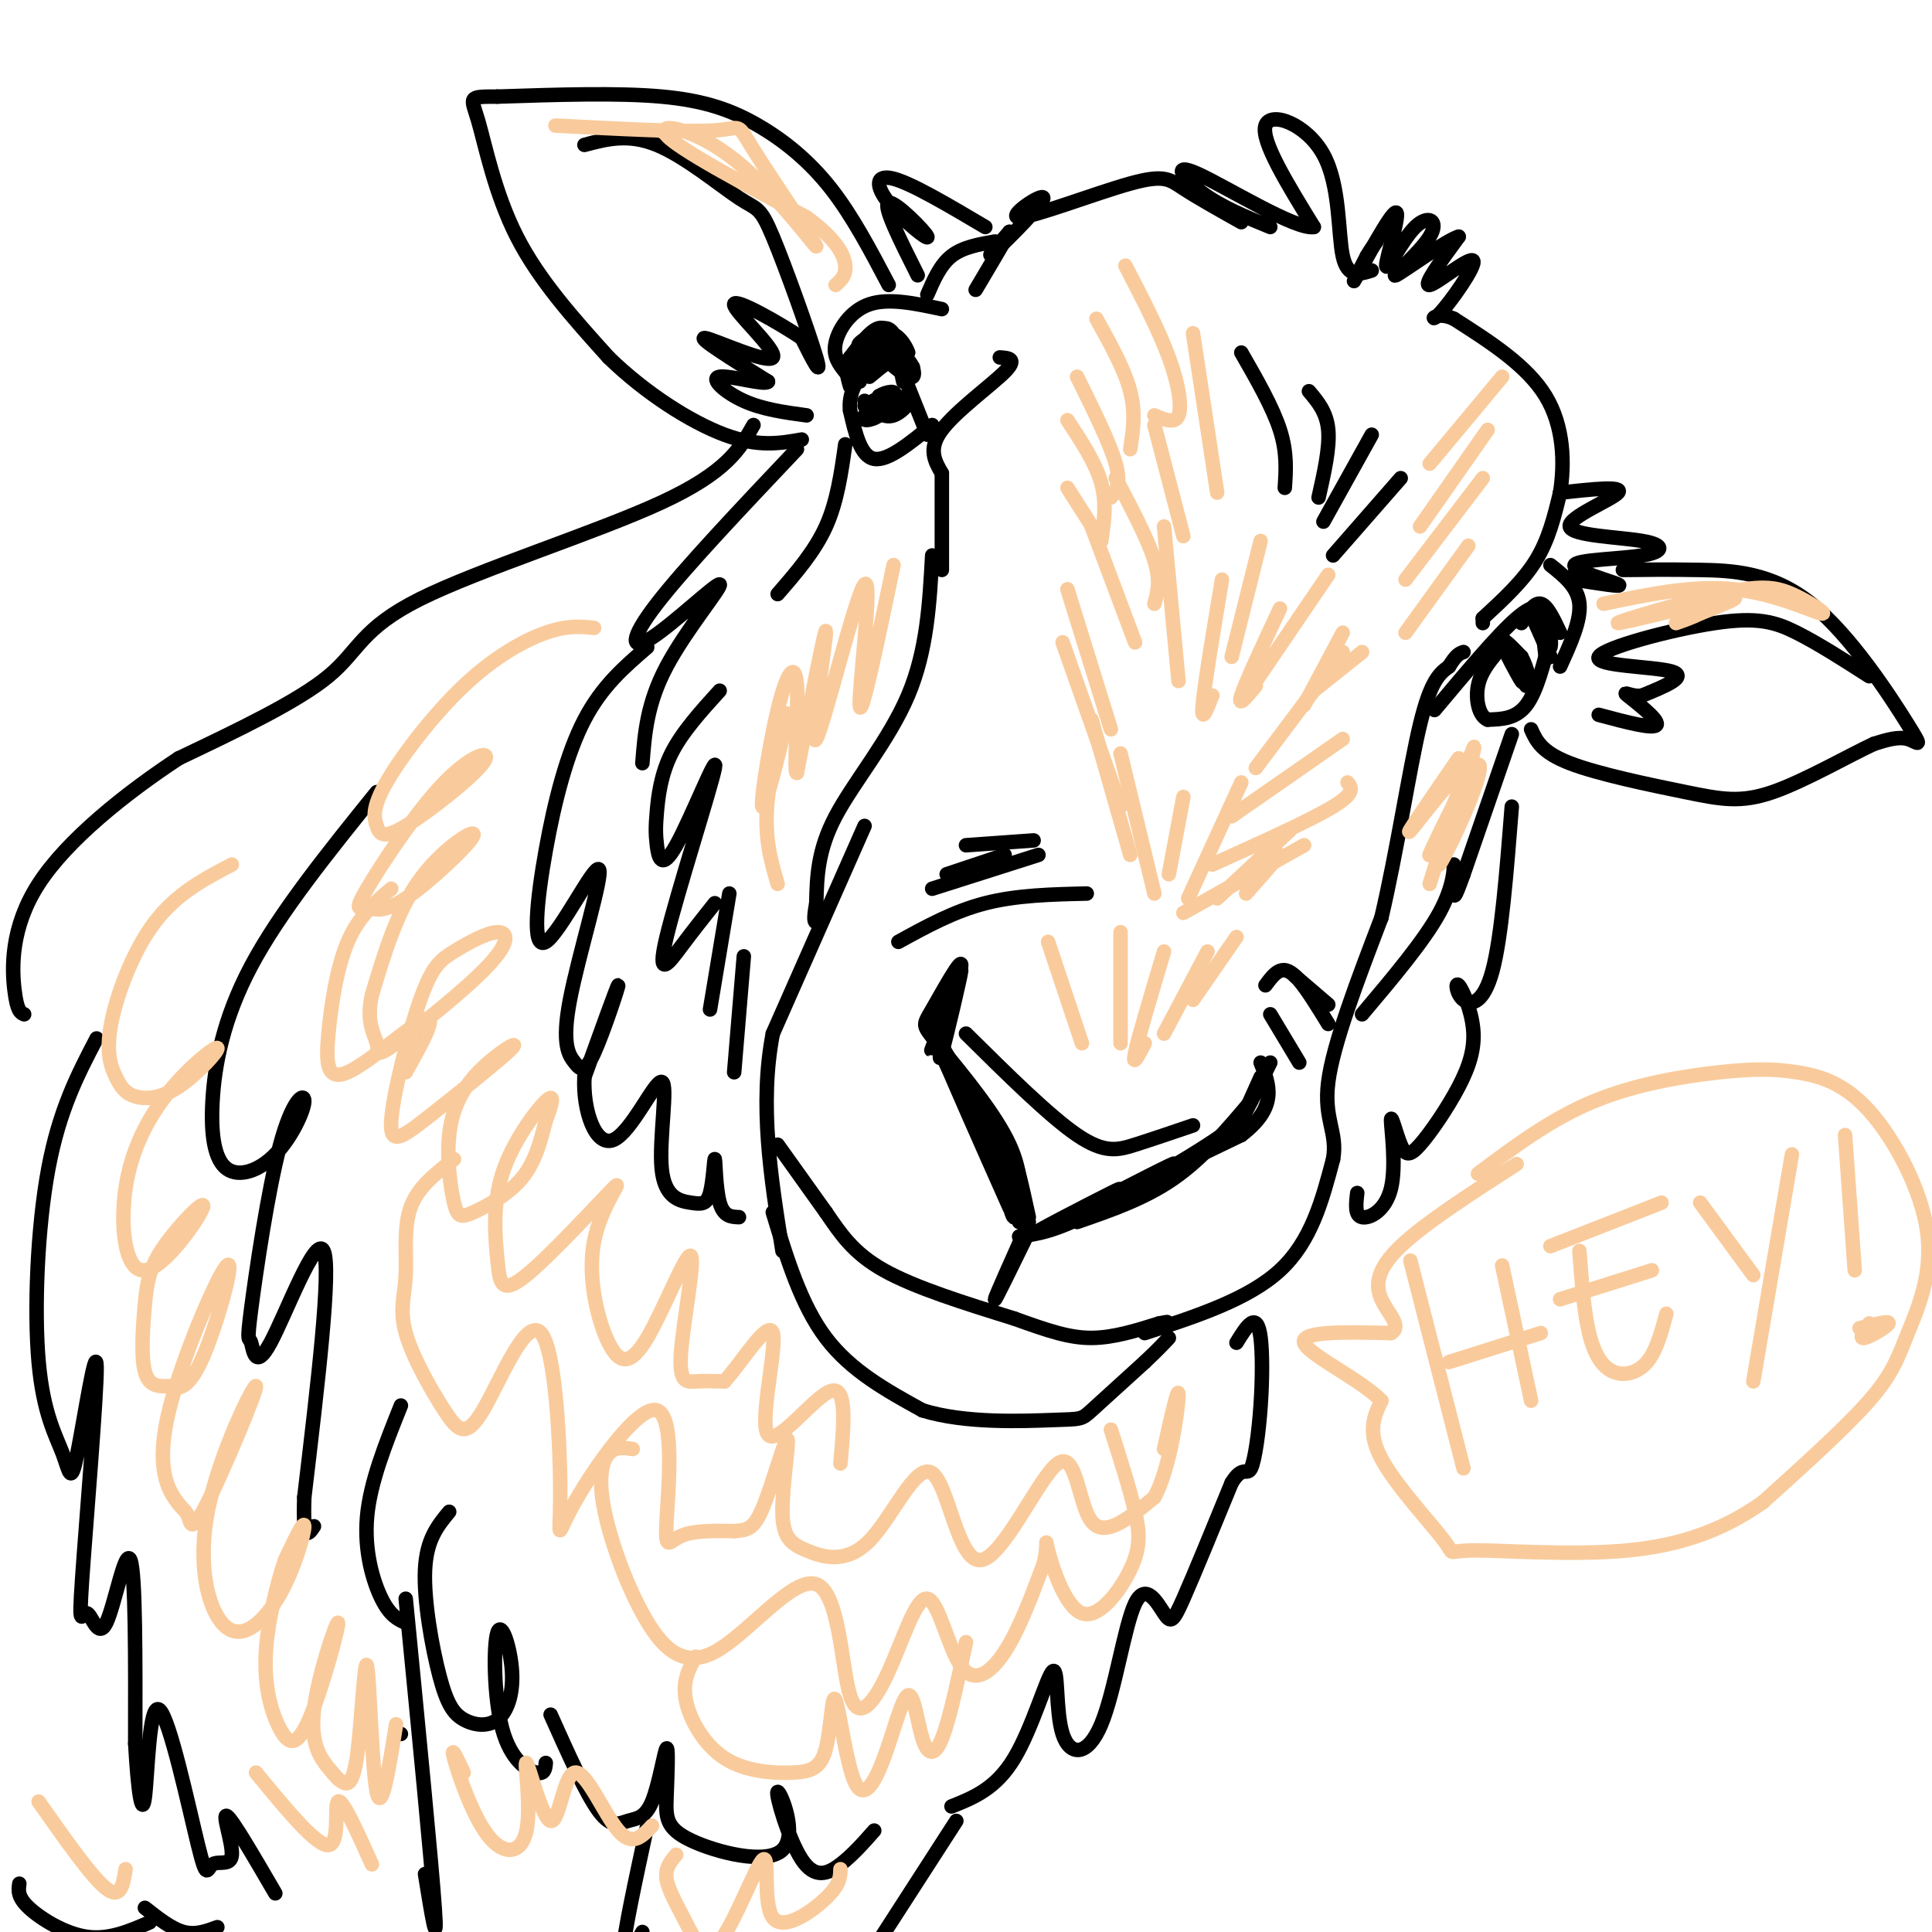 <svg viewBox='0 0 400 400' version='1.1' xmlns='http://www.w3.org/2000/svg' xmlns:xlink='http://www.w3.org/1999/xlink'><g fill='none' stroke='#000000' stroke-width='3' stroke-linecap='round' stroke-linejoin='round'><path d='M297,147c6.533,-7.800 13.067,-15.600 17,-19c3.933,-3.400 5.267,-2.400 6,-1c0.733,1.400 0.867,3.200 1,5'/><path d='M321,132c0.167,1.167 0.083,1.583 0,2'/><path d='M317,127c0.000,0.000 4.000,9.000 4,9'/><path d='M317,127c0.000,0.000 4.000,9.000 4,9'/><path d='M319,127c0.000,0.000 1.000,9.000 1,9'/><path d='M321,132c-1.417,5.583 -2.833,11.167 -5,14c-2.167,2.833 -5.083,2.917 -8,3'/><path d='M308,149c-1.867,-0.778 -2.533,-4.222 -2,-7c0.533,-2.778 2.267,-4.889 4,-7'/><path d='M313,136c1.378,3.067 2.756,6.133 2,5c-0.756,-1.133 -3.644,-6.467 -4,-8c-0.356,-1.533 1.822,0.733 4,3'/><path d='M315,136c1.202,2.179 2.208,6.125 1,5c-1.208,-1.125 -4.631,-7.321 -5,-8c-0.369,-0.679 2.315,4.161 5,9'/><path d='M193,88c-4.583,3.750 -9.167,7.500 -12,7c-2.833,-0.500 -3.917,-5.250 -5,-10'/><path d='M176,85c-0.378,-3.244 1.178,-6.356 3,-8c1.822,-1.644 3.911,-1.822 6,-2'/><path d='M184,75c2.178,1.800 4.356,3.600 5,3c0.644,-0.600 -0.244,-3.600 -2,-4c-1.756,-0.400 -4.378,1.800 -7,4'/><path d='M187,75c-2.750,-0.833 -5.500,-1.667 -7,-1c-1.500,0.667 -1.750,2.833 -2,5'/><path d='M177,78c2.000,-1.833 4.000,-3.667 6,-4c2.000,-0.333 4.000,0.833 6,2'/><path d='M186,75c0.000,0.000 6.000,15.000 6,15'/><path d='M179,84c2.188,-1.256 4.377,-2.511 5,-2c0.623,0.511 -0.319,2.789 -2,4c-1.681,1.211 -4.100,1.356 -3,0c1.100,-1.356 5.719,-4.211 6,-4c0.281,0.211 -3.777,3.489 -5,4c-1.223,0.511 0.388,-1.744 2,-4'/><path d='M182,82c1.430,-0.946 4.005,-1.312 3,0c-1.005,1.312 -5.589,4.300 -5,4c0.589,-0.300 6.351,-3.888 8,-4c1.649,-0.112 -0.815,3.254 -3,4c-2.185,0.746 -4.093,-1.127 -6,-3'/><path d='M187,79c-1.083,-5.083 -2.167,-10.167 -4,-11c-1.833,-0.833 -4.417,2.583 -7,6'/><path d='M176,74c-1.167,2.000 -0.583,4.000 0,6'/><path d='M176,76c3.867,-0.333 7.733,-0.667 9,-2c1.267,-1.333 -0.067,-3.667 0,-4c0.067,-0.333 1.533,1.333 3,3'/><path d='M188,73c-0.225,-0.949 -2.287,-4.821 -5,-4c-2.713,0.821 -6.077,6.337 -6,6c0.077,-0.337 3.593,-6.525 6,-7c2.407,-0.475 3.703,4.762 5,10'/><path d='M188,78c-0.104,-0.885 -2.865,-8.096 -3,-8c-0.135,0.096 2.356,7.500 3,8c0.644,0.500 -0.557,-5.904 -3,-8c-2.443,-2.096 -6.126,0.115 -7,1c-0.874,0.885 1.063,0.442 3,0'/><path d='M181,71c1.000,0.167 2.000,0.583 3,1'/><path d='M315,129c1.333,-2.167 2.667,-4.333 4,-4c1.333,0.333 2.667,3.167 4,6'/><path d='M323,138c2.167,-4.750 4.333,-9.500 4,-13c-0.333,-3.500 -3.167,-5.750 -6,-8'/><path d='M175,77c-1.289,-1.622 -2.578,-3.244 -2,-6c0.578,-2.756 3.022,-6.644 7,-8c3.978,-1.356 9.489,-0.178 15,1'/><path d='M207,74c1.867,0.133 3.733,0.267 1,3c-2.733,2.733 -10.067,8.067 -13,12c-2.933,3.933 -1.467,6.467 0,9'/><path d='M195,98c0.000,4.833 0.000,12.417 0,20'/><path d='M193,115c-0.533,9.867 -1.067,19.733 -5,29c-3.933,9.267 -11.267,17.933 -15,25c-3.733,7.067 -3.867,12.533 -4,18'/><path d='M169,187c-0.667,3.667 -0.333,3.833 0,4'/><path d='M179,171c0.000,0.000 -19.000,43.000 -19,43'/><path d='M160,214c-2.833,14.667 -0.417,29.833 2,45'/><path d='M160,251c2.917,9.583 5.833,19.167 11,26c5.167,6.833 12.583,10.917 20,15'/><path d='M191,292c8.857,2.774 21.000,2.208 27,2c6.000,-0.208 5.857,-0.060 8,-2c2.143,-1.940 6.571,-5.970 11,-10'/><path d='M237,282c2.667,-2.500 3.833,-3.750 5,-5'/><path d='M161,237c0.000,0.000 10.000,14.000 10,14'/><path d='M171,251c3.022,4.400 5.578,8.400 12,12c6.422,3.600 16.711,6.800 27,10'/><path d='M210,273c7.133,2.578 11.467,4.022 16,4c4.533,-0.022 9.267,-1.511 14,-3'/><path d='M240,274c2.500,-0.500 1.750,-0.250 1,0'/><path d='M237,276c10.750,-3.500 21.500,-7.000 28,-13c6.500,-6.000 8.750,-14.500 11,-23'/><path d='M276,240c1.000,-5.622 -2.000,-8.178 -1,-16c1.000,-7.822 6.000,-20.911 11,-34'/><path d='M286,190c3.222,-13.644 5.778,-30.756 8,-40c2.222,-9.244 4.111,-10.622 6,-12'/><path d='M300,138c1.500,-2.500 2.250,-2.750 3,-3'/><path d='M261,223c-1.956,4.333 -3.911,8.667 -3,7c0.911,-1.667 4.689,-9.333 5,-10c0.311,-0.667 -2.844,5.667 -6,12'/><path d='M257,232c-6.167,5.167 -18.583,12.083 -31,19'/><path d='M226,251c-7.667,4.000 -11.333,4.500 -15,5'/><path d='M211,253c0.417,-4.917 0.833,-9.833 -2,-16c-2.833,-6.167 -8.917,-13.583 -15,-21'/><path d='M194,216c-3.022,-3.976 -3.078,-3.416 -1,-7c2.078,-3.584 6.290,-11.311 6,-9c-0.290,2.311 -5.083,14.660 -6,17c-0.917,2.340 2.041,-5.330 5,-13'/><path d='M198,204c0.072,0.764 -2.249,9.174 -2,8c0.249,-1.174 3.067,-11.931 3,-11c-0.067,0.931 -3.019,13.552 -4,17c-0.981,3.448 0.010,-2.276 1,-8'/><path d='M196,210c-0.689,-0.489 -2.911,2.289 -1,8c1.911,5.711 7.956,14.356 14,23'/><path d='M197,220c-2.000,-3.500 -4.000,-7.000 -2,-2c2.000,5.000 8.000,18.500 14,32'/><path d='M206,237c1.756,7.800 3.511,15.600 4,15c0.489,-0.600 -0.289,-9.600 0,-11c0.289,-1.400 1.644,4.800 3,11'/><path d='M223,253c7.000,-2.417 14.000,-4.833 20,-9c6.000,-4.167 11.000,-10.083 16,-16'/><path d='M213,255c-3.500,7.167 -7.000,14.333 -7,14c0.000,-0.333 3.500,-8.167 7,-16'/><path d='M200,214c8.644,8.556 17.289,17.111 23,21c5.711,3.889 8.489,3.111 12,2c3.511,-1.111 7.756,-2.556 12,-4'/><path d='M225,250c9.644,-4.956 19.289,-9.911 18,-9c-1.289,0.911 -13.511,7.689 -18,10c-4.489,2.311 -1.244,0.156 2,-2'/><path d='M227,249c2.381,-1.476 7.333,-4.167 3,-2c-4.333,2.167 -17.952,9.190 -15,8c2.952,-1.190 22.476,-10.595 42,-20'/><path d='M257,235c7.667,-5.833 5.833,-10.417 4,-15'/><path d='M186,195c5.750,-3.167 11.500,-6.333 18,-8c6.500,-1.667 13.750,-1.833 21,-2'/><path d='M193,184c0.000,0.000 22.000,-7.000 22,-7'/><path d='M196,181c0.000,0.000 12.000,-4.000 12,-4'/><path d='M200,175c0.000,0.000 14.000,-1.000 14,-1'/><path d='M263,210c0.000,0.000 6.000,10.000 6,10'/><path d='M262,204c0.956,-1.289 1.911,-2.578 3,-3c1.089,-0.422 2.311,0.022 4,2c1.689,1.978 3.844,5.489 6,9'/><path d='M268,202c0.000,0.000 7.000,6.000 7,6'/><path d='M257,73c3.250,5.667 6.500,11.333 8,16c1.500,4.667 1.250,8.333 1,12'/><path d='M271,81c1.833,2.167 3.667,4.333 4,8c0.333,3.667 -0.833,8.833 -2,14'/><path d='M284,90c0.000,0.000 -10.000,18.000 -10,18'/><path d='M290,99c0.000,0.000 -14.000,16.000 -14,16'/><path d='M307,128c0.000,0.000 0.000,1.000 0,1'/><path d='M307,128c4.167,-3.833 8.333,-7.667 11,-12c2.667,-4.333 3.833,-9.167 5,-14'/><path d='M323,102c0.956,-5.911 0.844,-13.689 -3,-20c-3.844,-6.311 -11.422,-11.156 -19,-16'/><path d='M301,66c-4.206,-1.923 -5.220,1.268 -3,-1c2.220,-2.268 7.675,-9.995 7,-11c-0.675,-1.005 -7.478,4.713 -9,5c-1.522,0.287 2.239,-4.856 6,-10'/><path d='M302,49c-2.459,0.666 -11.606,7.331 -13,8c-1.394,0.669 4.965,-4.659 7,-8c2.035,-3.341 -0.253,-4.696 -3,-2c-2.747,2.696 -5.953,9.444 -6,8c-0.047,-1.444 3.064,-11.081 2,-11c-1.064,0.081 -6.304,9.880 -8,13c-1.696,3.120 0.152,-0.440 2,-4'/><path d='M283,53c0.667,-1.167 1.333,-2.083 2,-3'/><path d='M284,56c-2.500,0.804 -5.000,1.607 -6,-3c-1.000,-4.607 -0.500,-14.625 -4,-21c-3.500,-6.375 -11.000,-9.107 -12,-6c-1.000,3.107 4.500,12.054 10,21'/><path d='M272,47c-3.774,0.607 -18.208,-8.375 -24,-11c-5.792,-2.625 -2.940,1.107 1,4c3.940,2.893 8.970,4.946 14,7'/><path d='M257,46c-4.587,-2.575 -9.174,-5.150 -12,-7c-2.826,-1.850 -3.890,-2.974 -11,-1c-7.110,1.974 -20.267,7.044 -23,7c-2.733,-0.044 4.956,-5.204 5,-4c0.044,1.204 -7.559,8.773 -10,11c-2.441,2.227 0.279,-0.886 3,-4'/><path d='M209,48c-0.667,1.333 -3.833,6.667 -7,12'/><path d='M206,50c-3.333,0.583 -6.667,1.167 -9,3c-2.333,1.833 -3.667,4.917 -5,8'/><path d='M204,47c-7.601,-4.501 -15.203,-9.002 -19,-10c-3.797,-0.998 -3.791,1.506 -1,5c2.791,3.494 8.367,7.979 8,7c-0.367,-0.979 -6.676,-7.423 -8,-7c-1.324,0.423 2.338,7.711 6,15'/><path d='M184,59c-3.768,-7.161 -7.536,-14.321 -12,-20c-4.464,-5.679 -9.625,-9.875 -15,-13c-5.375,-3.125 -10.964,-5.179 -20,-6c-9.036,-0.821 -21.518,-0.411 -34,0'/><path d='M103,20c-6.417,0.000 -5.458,-0.000 -4,5c1.458,5.000 3.417,15.000 8,24c4.583,9.000 11.792,17.000 19,25'/><path d='M126,74c7.578,7.400 17.022,13.400 24,16c6.978,2.600 11.489,1.800 16,1'/><path d='M121,30c4.550,-1.209 9.100,-2.418 15,0c5.900,2.418 13.148,8.463 17,11c3.852,2.537 4.306,1.568 7,8c2.694,6.432 7.627,20.266 9,25c1.373,4.734 -0.813,0.367 -3,-4'/><path d='M166,70c-4.384,-2.963 -13.845,-8.372 -14,-7c-0.155,1.372 8.997,9.523 8,11c-0.997,1.477 -12.142,-3.721 -14,-4c-1.858,-0.279 5.571,4.360 13,9'/><path d='M159,79c-0.393,0.905 -7.875,-1.333 -10,-1c-2.125,0.333 1.107,3.238 5,5c3.893,1.762 8.446,2.381 13,3'/><path d='M323,102c6.623,-0.724 13.246,-1.448 12,0c-1.246,1.448 -10.360,5.069 -10,7c0.360,1.931 10.193,2.172 15,3c4.807,0.828 4.587,2.243 0,3c-4.587,0.757 -13.543,0.858 -14,2c-0.457,1.142 7.584,3.326 9,4c1.416,0.674 -3.792,-0.163 -9,-1'/><path d='M326,120c-1.500,-0.333 -0.750,-0.667 0,-1'/><path d='M336,118c4.753,-0.057 9.506,-0.115 16,0c6.494,0.115 14.730,0.402 23,7c8.270,6.598 16.573,19.507 20,25c3.427,5.493 1.979,3.569 0,3c-1.979,-0.569 -4.490,0.215 -7,1'/><path d='M388,154c-5.105,2.346 -14.368,7.711 -21,10c-6.632,2.289 -10.632,1.501 -18,0c-7.368,-1.501 -18.105,-3.715 -24,-6c-5.895,-2.285 -6.947,-4.643 -8,-7'/><path d='M387,140c-5.271,-3.381 -10.542,-6.762 -15,-9c-4.458,-2.238 -8.102,-3.332 -17,-2c-8.898,1.332 -23.049,5.089 -24,7c-0.951,1.911 11.300,1.974 15,3c3.700,1.026 -1.150,3.013 -6,5'/><path d='M340,144c-2.107,0.393 -4.375,-1.125 -3,0c1.375,1.125 6.393,4.893 6,6c-0.393,1.107 -6.196,-0.446 -12,-2'/><path d='M313,152c0.000,0.000 -10.000,29.000 -10,29'/><path d='M303,181c-1.997,5.561 -1.989,4.965 -2,3c-0.011,-1.965 -0.041,-5.298 0,-5c0.041,0.298 0.155,4.228 -3,10c-3.155,5.772 -9.577,13.386 -16,21'/><path d='M175,92c-0.833,5.917 -1.667,11.833 -4,17c-2.333,5.167 -6.167,9.583 -10,14'/><path d='M165,93c-11.640,12.295 -23.279,24.590 -29,32c-5.721,7.410 -5.523,9.935 -1,7c4.523,-2.935 13.372,-11.329 14,-11c0.628,0.329 -6.963,9.380 -11,17c-4.037,7.620 -4.518,13.810 -5,20'/><path d='M149,143c-3.896,4.293 -7.792,8.586 -10,13c-2.208,4.414 -2.730,8.948 -3,12c-0.270,3.052 -0.290,4.623 0,7c0.290,2.377 0.890,5.560 4,0c3.110,-5.560 8.731,-19.861 8,-16c-0.731,3.861 -7.812,25.886 -10,35c-2.188,9.114 0.518,5.318 3,2c2.482,-3.318 4.741,-6.159 7,-9'/><path d='M151,185c0.000,0.000 -4.000,24.000 -4,24'/><path d='M154,198c0.000,0.000 -2.000,24.000 -2,24'/><path d='M134,134c-4.691,4.032 -9.382,8.064 -13,15c-3.618,6.936 -6.162,16.775 -8,27c-1.838,10.225 -2.971,20.837 0,19c2.971,-1.837 10.046,-16.124 11,-15c0.954,1.124 -4.211,17.657 -6,27c-1.789,9.343 -0.201,11.494 1,13c1.201,1.506 2.016,2.367 4,-2c1.984,-4.367 5.138,-13.962 5,-14c-0.138,-0.038 -3.569,9.481 -7,19'/><path d='M121,223c-0.353,6.875 2.266,14.562 6,13c3.734,-1.562 8.584,-12.372 10,-12c1.416,0.372 -0.601,11.928 0,18c0.601,6.072 3.818,6.660 6,7c2.182,0.340 3.327,0.431 4,-2c0.673,-2.431 0.873,-7.385 1,-7c0.127,0.385 0.179,6.110 1,9c0.821,2.890 2.410,2.945 4,3'/><path d='M313,167c-1.068,13.546 -2.136,27.092 -4,34c-1.864,6.908 -4.522,7.179 -6,6c-1.478,-1.179 -1.774,-3.807 -1,-3c0.774,0.807 2.619,5.051 3,9c0.381,3.949 -0.701,7.605 -3,12c-2.299,4.395 -5.814,9.528 -8,12c-2.186,2.472 -3.041,2.281 -4,0c-0.959,-2.281 -2.020,-6.653 -2,-5c0.020,1.653 1.121,9.330 0,14c-1.121,4.670 -4.463,6.334 -6,6c-1.537,-0.334 -1.268,-2.667 -1,-5'/><path d='M156,88c-2.756,4.875 -5.512,9.750 -19,16c-13.488,6.250 -37.708,13.875 -50,20c-12.292,6.125 -12.655,10.750 -19,16c-6.345,5.250 -18.673,11.125 -31,17'/><path d='M37,157c-11.036,7.262 -23.125,16.917 -29,26c-5.875,9.083 -5.536,17.595 -5,22c0.536,4.405 1.268,4.702 2,5'/><path d='M78,164c-10.058,12.470 -20.116,24.939 -26,36c-5.884,11.061 -7.593,20.713 -8,28c-0.407,7.287 0.489,12.208 3,14c2.511,1.792 6.637,0.455 10,-3c3.363,-3.455 5.962,-9.026 6,-11c0.038,-1.974 -2.486,-0.350 -5,9c-2.514,9.350 -5.019,26.425 -6,34c-0.981,7.575 -0.438,5.649 0,7c0.438,1.351 0.772,5.979 4,0c3.228,-5.979 9.351,-22.565 11,-19c1.649,3.565 -1.175,27.283 -4,51'/><path d='M63,310c-0.333,9.500 0.833,7.750 2,6'/><path d='M83,291c-3.178,7.933 -6.356,15.867 -7,23c-0.644,7.133 1.244,13.467 3,17c1.756,3.533 3.378,4.267 5,5'/><path d='M93,313c-2.350,2.839 -4.700,5.678 -5,12c-0.300,6.322 1.450,16.127 3,22c1.550,5.873 2.900,7.815 5,9c2.100,1.185 4.951,1.612 7,0c2.049,-1.612 3.295,-5.263 3,-10c-0.295,-4.737 -2.131,-10.558 -3,-8c-0.869,2.558 -0.773,13.496 1,20c1.773,6.504 5.221,8.572 7,9c1.779,0.428 1.890,-0.786 2,-2'/><path d='M114,355c3.674,8.212 7.349,16.424 10,20c2.651,3.576 4.279,2.516 6,2c1.721,-0.516 3.536,-0.487 5,-4c1.464,-3.513 2.577,-10.569 3,-11c0.423,-0.431 0.158,5.764 0,10c-0.158,4.236 -0.207,6.512 5,9c5.207,2.488 15.672,5.186 19,2c3.328,-3.186 -0.479,-12.256 -1,-12c-0.521,0.256 2.244,9.838 5,14c2.756,4.162 5.502,2.903 8,1c2.498,-1.903 4.749,-4.452 7,-7'/><path d='M197,374c4.596,-1.833 9.192,-3.665 13,-10c3.808,-6.335 6.827,-17.172 8,-18c1.173,-0.828 0.500,8.352 2,13c1.500,4.648 5.173,4.765 8,-2c2.827,-6.765 4.809,-20.411 7,-25c2.191,-4.589 4.590,-0.120 6,2c1.410,2.120 1.831,1.891 4,-3c2.169,-4.891 6.084,-14.446 10,-24'/><path d='M255,307c2.338,-3.815 3.182,-1.351 4,-3c0.818,-1.649 1.611,-7.411 2,-13c0.389,-5.589 0.374,-11.005 0,-14c-0.374,-2.995 -1.107,-3.570 -2,-3c-0.893,0.570 -1.947,2.285 -3,4'/><path d='M83,359c0.000,0.000 0.000,0.000 0,0'/><path d='M84,331c2.667,27.250 5.333,54.500 6,64c0.667,9.500 -0.667,1.250 -2,-7'/><path d='M20,215c-3.862,7.394 -7.724,14.788 -10,27c-2.276,12.212 -2.965,29.242 -2,40c0.965,10.758 3.584,15.245 5,19c1.416,3.755 1.630,6.779 3,0c1.370,-6.779 3.898,-23.360 4,-18c0.102,5.360 -2.221,32.663 -3,44c-0.779,11.337 -0.013,6.709 1,7c1.013,0.291 2.273,5.501 4,2c1.727,-3.501 3.922,-15.715 5,-13c1.078,2.715 1.039,20.357 1,38'/><path d='M28,361c0.548,9.902 1.419,15.655 2,11c0.581,-4.655 0.873,-19.720 3,-18c2.127,1.720 6.089,20.223 8,28c1.911,7.777 1.770,4.827 3,4c1.230,-0.827 3.831,0.470 4,-2c0.169,-2.470 -2.095,-8.706 -1,-8c1.095,0.706 5.547,8.353 10,16'/><path d='M134,378c-2.417,11.167 -4.833,22.333 -5,26c-0.167,3.667 1.917,-0.167 4,-4'/><path d='M198,377c0.000,0.000 -20.000,31.000 -20,31'/><path d='M4,390c-0.200,1.378 -0.400,2.756 2,5c2.400,2.244 7.400,5.356 12,6c4.600,0.644 8.800,-1.178 13,-3'/><path d='M30,395c2.750,2.167 5.500,4.333 8,5c2.500,0.667 4.750,-0.167 7,-1'/></g>
<g fill='none' stroke='#f9cb9c' stroke-width='3' stroke-linecap='round' stroke-linejoin='round'><path d='M232,156c0.000,0.000 7.000,29.000 7,29'/><path d='M245,165c0.000,0.000 -3.000,16.000 -3,16'/><path d='M257,162c0.000,0.000 -11.000,24.000 -11,24'/><path d='M267,172c0.000,0.000 -15.000,14.000 -15,14'/><path d='M265,177c0.000,0.000 -7.000,8.000 -7,8'/><path d='M241,109c0.000,0.000 3.000,32.000 3,32'/><path d='M253,120c-1.833,11.000 -3.667,22.000 -4,26c-0.333,4.000 0.833,1.000 2,-2'/><path d='M265,126c-3.583,7.667 -7.167,15.333 -8,18c-0.833,2.667 1.083,0.333 3,-2'/><path d='M278,131c0.000,0.000 -8.000,15.000 -8,15'/><path d='M282,135c0.000,0.000 -10.000,8.000 -10,8'/><path d='M247,69c0.000,0.000 5.000,33.000 5,33'/><path d='M239,88c0.000,0.000 6.000,23.000 6,23'/><path d='M231,99c3.333,6.333 6.667,12.667 8,17c1.333,4.333 0.667,6.667 0,9'/><path d='M226,109c0.000,0.000 9.000,24.000 9,24'/><path d='M221,122c0.000,0.000 9.000,29.000 9,29'/><path d='M220,133c0.000,0.000 12.000,34.000 12,34'/><path d='M226,149c0.000,0.000 8.000,28.000 8,28'/><path d='M261,112c0.000,0.000 -6.000,24.000 -6,24'/><path d='M275,119c0.000,0.000 -17.000,25.000 -17,25'/><path d='M278,135c0.000,0.000 -18.000,24.000 -18,24'/><path d='M278,153c0.000,0.000 -23.000,16.000 -23,16'/><path d='M279,162c0.833,1.083 1.667,2.167 -3,5c-4.667,2.833 -14.833,7.417 -25,12'/><path d='M270,175c0.000,0.000 -25.000,14.000 -25,14'/><path d='M217,195c0.000,0.000 7.000,21.000 7,21'/><path d='M232,193c0.000,0.000 0.000,23.000 0,23'/><path d='M241,197c-2.667,8.917 -5.333,17.833 -6,21c-0.667,3.167 0.667,0.583 2,-2'/><path d='M250,197c0.000,0.000 -9.000,17.000 -9,17'/><path d='M256,194c0.000,0.000 -9.000,13.000 -9,13'/><path d='M311,78c0.000,0.000 -15.000,18.000 -15,18'/><path d='M308,89c0.000,0.000 -14.000,20.000 -14,20'/><path d='M307,99c0.000,0.000 -16.000,21.000 -16,21'/><path d='M304,113c0.000,0.000 -13.000,18.000 -13,18'/><path d='M233,55c3.467,6.689 6.933,13.378 9,19c2.067,5.622 2.733,10.178 2,12c-0.733,1.822 -2.867,0.911 -5,0'/><path d='M227,66c2.917,5.250 5.833,10.500 7,15c1.167,4.500 0.583,8.250 0,12'/><path d='M223,78c3.417,6.917 6.833,13.833 8,18c1.167,4.167 0.083,5.583 -1,7'/><path d='M221,87c2.917,4.417 5.833,8.833 7,13c1.167,4.167 0.583,8.083 0,12'/><path d='M221,101c0.000,0.000 7.000,11.000 7,11'/><path d='M115,26c13.532,0.705 27.063,1.409 33,1c5.937,-0.409 4.279,-1.933 8,4c3.721,5.933 12.822,19.322 13,20c0.178,0.678 -8.568,-11.356 -17,-18c-8.432,-6.644 -16.552,-7.898 -14,-5c2.552,2.898 15.776,9.949 29,17'/><path d='M167,45c6.378,4.689 7.822,7.911 8,10c0.178,2.089 -0.911,3.044 -2,4'/><path d='M332,125c9.254,-1.939 18.508,-3.879 27,-3c8.492,0.879 16.221,4.575 18,5c1.779,0.425 -2.394,-2.422 -6,-4c-3.606,-1.578 -6.647,-1.887 -15,0c-8.353,1.887 -22.018,5.970 -21,6c1.018,0.030 16.719,-3.991 22,-5c5.281,-1.009 0.140,0.996 -5,3'/><path d='M352,127c-1.667,0.833 -3.333,1.417 -5,2'/><path d='M302,157c-5.743,8.341 -11.486,16.682 -10,15c1.486,-1.682 10.201,-13.389 11,-12c0.799,1.389 -6.319,15.872 -7,17c-0.681,1.128 5.075,-11.100 8,-16c2.925,-4.900 3.018,-2.473 1,3c-2.018,5.473 -6.148,13.992 -7,15c-0.852,1.008 1.574,-5.496 4,-12'/><path d='M302,167c1.689,-5.778 3.911,-14.222 3,-12c-0.911,2.222 -4.956,15.111 -9,28'/><path d='M185,117c-3.400,16.279 -6.801,32.558 -7,29c-0.199,-3.558 2.802,-26.954 1,-25c-1.802,1.954 -8.408,29.257 -10,32c-1.592,2.743 1.831,-19.073 2,-22c0.169,-2.927 -2.915,13.037 -6,29'/><path d='M165,160c-0.761,0.529 0.336,-12.648 0,-18c-0.336,-5.352 -2.107,-2.879 -4,5c-1.893,7.879 -3.910,21.163 -3,20c0.910,-1.163 4.745,-16.775 5,-19c0.255,-2.225 -3.070,8.936 -4,17c-0.930,8.064 0.535,13.032 2,18'/><path d='M123,130c-2.767,-0.282 -5.535,-0.564 -10,1c-4.465,1.564 -10.628,4.974 -17,11c-6.372,6.026 -12.952,14.667 -16,20c-3.048,5.333 -2.564,7.357 -2,9c0.564,1.643 1.206,2.904 6,0c4.794,-2.904 13.739,-9.973 16,-13c2.261,-3.027 -2.163,-2.013 -8,4c-5.837,6.013 -13.087,17.025 -16,22c-2.913,4.975 -1.491,3.913 0,4c1.491,0.087 3.049,1.322 8,-2c4.951,-3.322 13.294,-11.202 14,-13c0.706,-1.798 -6.227,2.486 -11,9c-4.773,6.514 -7.387,15.257 -10,24'/><path d='M77,206c-1.272,5.752 0.548,8.131 1,10c0.452,1.869 -0.465,3.228 4,0c4.465,-3.228 14.313,-11.044 19,-16c4.687,-4.956 4.213,-7.052 2,-7c-2.213,0.052 -6.167,2.253 -9,4c-2.833,1.747 -4.546,3.039 -7,10c-2.454,6.961 -5.650,19.592 -6,25c-0.350,5.408 2.147,3.592 8,-1c5.853,-4.592 15.063,-11.962 17,-14c1.937,-2.038 -3.399,1.255 -7,5c-3.601,3.745 -5.468,7.943 -6,13c-0.532,5.057 0.270,10.974 1,14c0.730,3.026 1.389,3.161 4,2c2.611,-1.161 7.175,-3.617 10,-7c2.825,-3.383 3.913,-7.691 5,-12'/><path d='M113,232c1.300,-3.416 2.049,-5.956 0,-4c-2.049,1.956 -6.896,8.407 -9,15c-2.104,6.593 -1.464,13.328 -1,18c0.464,4.672 0.754,7.279 6,3c5.246,-4.279 15.449,-15.446 18,-18c2.551,-2.554 -2.549,3.505 -4,11c-1.451,7.495 0.746,16.425 3,21c2.254,4.575 4.565,4.795 8,-1c3.435,-5.795 7.993,-17.605 9,-17c1.007,0.605 -1.537,13.624 -2,20c-0.463,6.376 1.153,6.107 3,6c1.847,-0.107 3.923,-0.054 6,0'/><path d='M150,286c3.455,-3.729 9.091,-13.051 10,-10c0.909,3.051 -2.909,18.475 -1,21c1.909,2.525 9.545,-7.850 13,-9c3.455,-1.150 2.727,6.925 2,15'/><path d='M94,240c-3.745,2.889 -7.489,5.779 -9,10c-1.511,4.221 -0.788,9.774 -1,14c-0.212,4.226 -1.358,7.124 0,12c1.358,4.876 5.220,11.728 8,16c2.780,4.272 4.478,5.962 8,0c3.522,-5.962 8.869,-19.576 12,-16c3.131,3.576 4.047,24.342 4,34c-0.047,9.658 -1.057,8.210 3,1c4.057,-7.210 13.180,-20.180 17,-19c3.820,1.180 2.336,16.510 2,23c-0.336,6.490 0.475,4.140 3,3c2.525,-1.140 6.762,-1.070 11,-1'/><path d='M152,317c2.731,-0.224 4.058,-0.285 6,-5c1.942,-4.715 4.499,-14.083 5,-14c0.501,0.083 -1.056,9.617 -1,15c0.056,5.383 1.724,6.613 5,8c3.276,1.387 8.161,2.929 13,-2c4.839,-4.929 9.631,-16.329 13,-14c3.369,2.329 5.315,18.387 10,18c4.685,-0.387 12.107,-17.220 16,-20c3.893,-2.780 4.255,8.491 7,12c2.745,3.509 7.872,-0.746 13,-5'/><path d='M239,310c3.267,-5.933 4.933,-18.267 5,-21c0.067,-2.733 -1.467,4.133 -3,11'/><path d='M131,300c-1.837,-0.264 -3.673,-0.529 -5,1c-1.327,1.529 -2.144,4.851 -1,11c1.144,6.149 4.249,15.124 8,22c3.751,6.876 8.147,11.654 15,8c6.853,-3.654 16.163,-15.739 21,-14c4.837,1.739 5.201,17.301 7,23c1.799,5.699 5.035,1.535 8,-5c2.965,-6.535 5.661,-15.442 8,-15c2.339,0.442 4.322,10.235 7,14c2.678,3.765 6.051,1.504 9,-3c2.949,-4.504 5.475,-11.252 8,-18'/><path d='M216,324c1.193,-4.362 0.176,-6.268 1,-3c0.824,3.268 3.489,11.711 7,13c3.511,1.289 7.868,-4.576 10,-9c2.132,-4.424 2.038,-7.407 1,-12c-1.038,-4.593 -3.019,-10.797 -5,-17'/><path d='M81,184c-3.364,2.845 -6.727,5.691 -9,11c-2.273,5.309 -3.455,13.083 -4,19c-0.545,5.917 -0.455,9.978 4,8c4.455,-1.978 13.273,-9.994 16,-11c2.727,-1.006 -0.636,4.997 -4,11'/><path d='M48,179c-5.732,2.996 -11.463,5.992 -16,12c-4.537,6.008 -7.879,15.028 -9,21c-1.121,5.972 -0.021,8.895 1,11c1.021,2.105 1.964,3.392 4,4c2.036,0.608 5.167,0.538 9,-2c3.833,-2.538 8.368,-7.545 8,-8c-0.368,-0.455 -5.639,3.642 -10,9c-4.361,5.358 -7.812,11.978 -9,20c-1.188,8.022 -0.112,17.446 4,17c4.112,-0.446 11.259,-10.760 12,-13c0.741,-2.240 -4.925,3.596 -8,8c-3.075,4.404 -3.559,7.378 -4,12c-0.441,4.622 -0.840,10.892 0,14c0.840,3.108 2.920,3.054 5,3'/><path d='M35,287c1.859,0.671 4.008,0.848 7,-6c2.992,-6.848 6.828,-20.720 5,-19c-1.828,1.720 -9.321,19.034 -12,30c-2.679,10.966 -0.544,15.584 1,18c1.544,2.416 2.497,2.630 3,4c0.503,1.370 0.555,3.896 4,-3c3.445,-6.896 10.282,-23.214 10,-24c-0.282,-0.786 -7.683,13.961 -10,26c-2.317,12.039 0.451,21.371 4,24c3.549,2.629 7.879,-1.446 11,-7c3.121,-5.554 5.035,-12.587 5,-14c-0.035,-1.413 -2.017,2.793 -4,7'/><path d='M59,323c-1.642,4.775 -3.747,13.211 -4,20c-0.253,6.789 1.346,11.930 3,15c1.654,3.070 3.362,4.069 6,-2c2.638,-6.069 6.205,-19.206 6,-20c-0.205,-0.794 -4.182,10.756 -5,18c-0.818,7.244 1.522,10.182 3,12c1.478,1.818 2.092,2.518 3,3c0.908,0.482 2.109,0.748 3,-6c0.891,-6.748 1.471,-20.509 2,-18c0.529,2.509 1.008,21.288 2,26c0.992,4.712 2.496,-4.644 4,-14'/><path d='M96,367c-1.386,-2.963 -2.772,-5.925 -2,-3c0.772,2.925 3.703,11.738 7,16c3.297,4.262 6.960,3.972 8,-1c1.040,-4.972 -0.545,-14.628 0,-14c0.545,0.628 3.218,11.539 5,12c1.782,0.461 2.672,-9.530 5,-10c2.328,-0.470 6.094,8.580 9,12c2.906,3.420 4.953,1.210 7,-1'/><path d='M140,384c-1.161,1.381 -2.321,2.763 -2,5c0.321,2.237 2.125,5.331 4,9c1.875,3.669 3.823,7.914 7,4c3.177,-3.914 7.584,-15.987 9,-17c1.416,-1.013 -0.157,9.035 2,12c2.157,2.965 8.045,-1.153 11,-4c2.955,-2.847 2.978,-4.424 3,-6'/><path d='M144,343c-1.381,2.545 -2.761,5.089 -2,9c0.761,3.911 3.664,9.187 8,12c4.336,2.813 10.104,3.162 14,3c3.896,-0.162 5.918,-0.835 7,-5c1.082,-4.165 1.223,-11.821 2,-10c0.777,1.821 2.191,13.119 4,17c1.809,3.881 4.012,0.347 6,-5c1.988,-5.347 3.760,-12.505 5,-13c1.240,-0.495 1.949,5.675 3,9c1.051,3.325 2.443,3.807 4,0c1.557,-3.807 3.278,-11.904 5,-20'/><path d='M53,367c6.267,7.622 12.533,15.244 15,15c2.467,-0.244 1.133,-8.356 2,-9c0.867,-0.644 3.933,6.178 7,13'/><path d='M8,373c5.500,7.833 11.000,15.667 14,18c3.000,2.333 3.500,-0.833 4,-4'/><path d='M292,261c0.000,0.000 11.000,43.000 11,43'/><path d='M311,262c0.000,0.000 6.000,28.000 6,28'/><path d='M300,282c0.000,0.000 19.000,-6.000 19,-6'/><path d='M327,259c0.464,6.280 0.929,12.560 2,17c1.071,4.440 2.750,7.042 5,8c2.250,0.958 5.071,0.274 7,-2c1.929,-2.274 2.964,-6.137 4,-10'/><path d='M321,258c0.000,0.000 23.000,-9.000 23,-9'/><path d='M323,269c0.000,0.000 19.000,-6.000 19,-6'/><path d='M352,249c0.000,0.000 11.000,15.000 11,15'/><path d='M371,239c0.000,0.000 -8.000,47.000 -8,47'/><path d='M382,235c0.000,0.000 2.000,28.000 2,28'/><path d='M385,275c3.111,-0.822 6.222,-1.644 6,-1c-0.222,0.644 -3.778,2.756 -5,3c-1.222,0.244 -0.111,-1.378 1,-3'/><path d='M306,243c7.591,-5.682 15.181,-11.363 24,-15c8.819,-3.637 18.866,-5.229 26,-6c7.134,-0.771 11.356,-0.721 16,0c4.644,0.721 9.711,2.113 15,8c5.289,5.887 10.799,16.269 12,25c1.201,8.731 -1.907,15.812 -4,21c-2.093,5.188 -3.169,8.482 -8,14c-4.831,5.518 -13.415,13.259 -22,21'/><path d='M365,311c-7.845,5.544 -16.459,8.903 -28,10c-11.541,1.097 -26.011,-0.067 -32,0c-5.989,0.067 -3.497,1.364 -6,-2c-2.503,-3.364 -10.001,-11.390 -13,-17c-2.999,-5.610 -1.500,-8.805 0,-12'/><path d='M286,290c-4.356,-4.444 -15.244,-9.556 -16,-12c-0.756,-2.444 8.622,-2.222 18,-2'/><path d='M288,276c2.381,-1.440 -0.667,-4.042 -2,-7c-1.333,-2.958 -0.952,-6.274 4,-11c4.952,-4.726 14.476,-10.863 24,-17'/></g>
</svg>